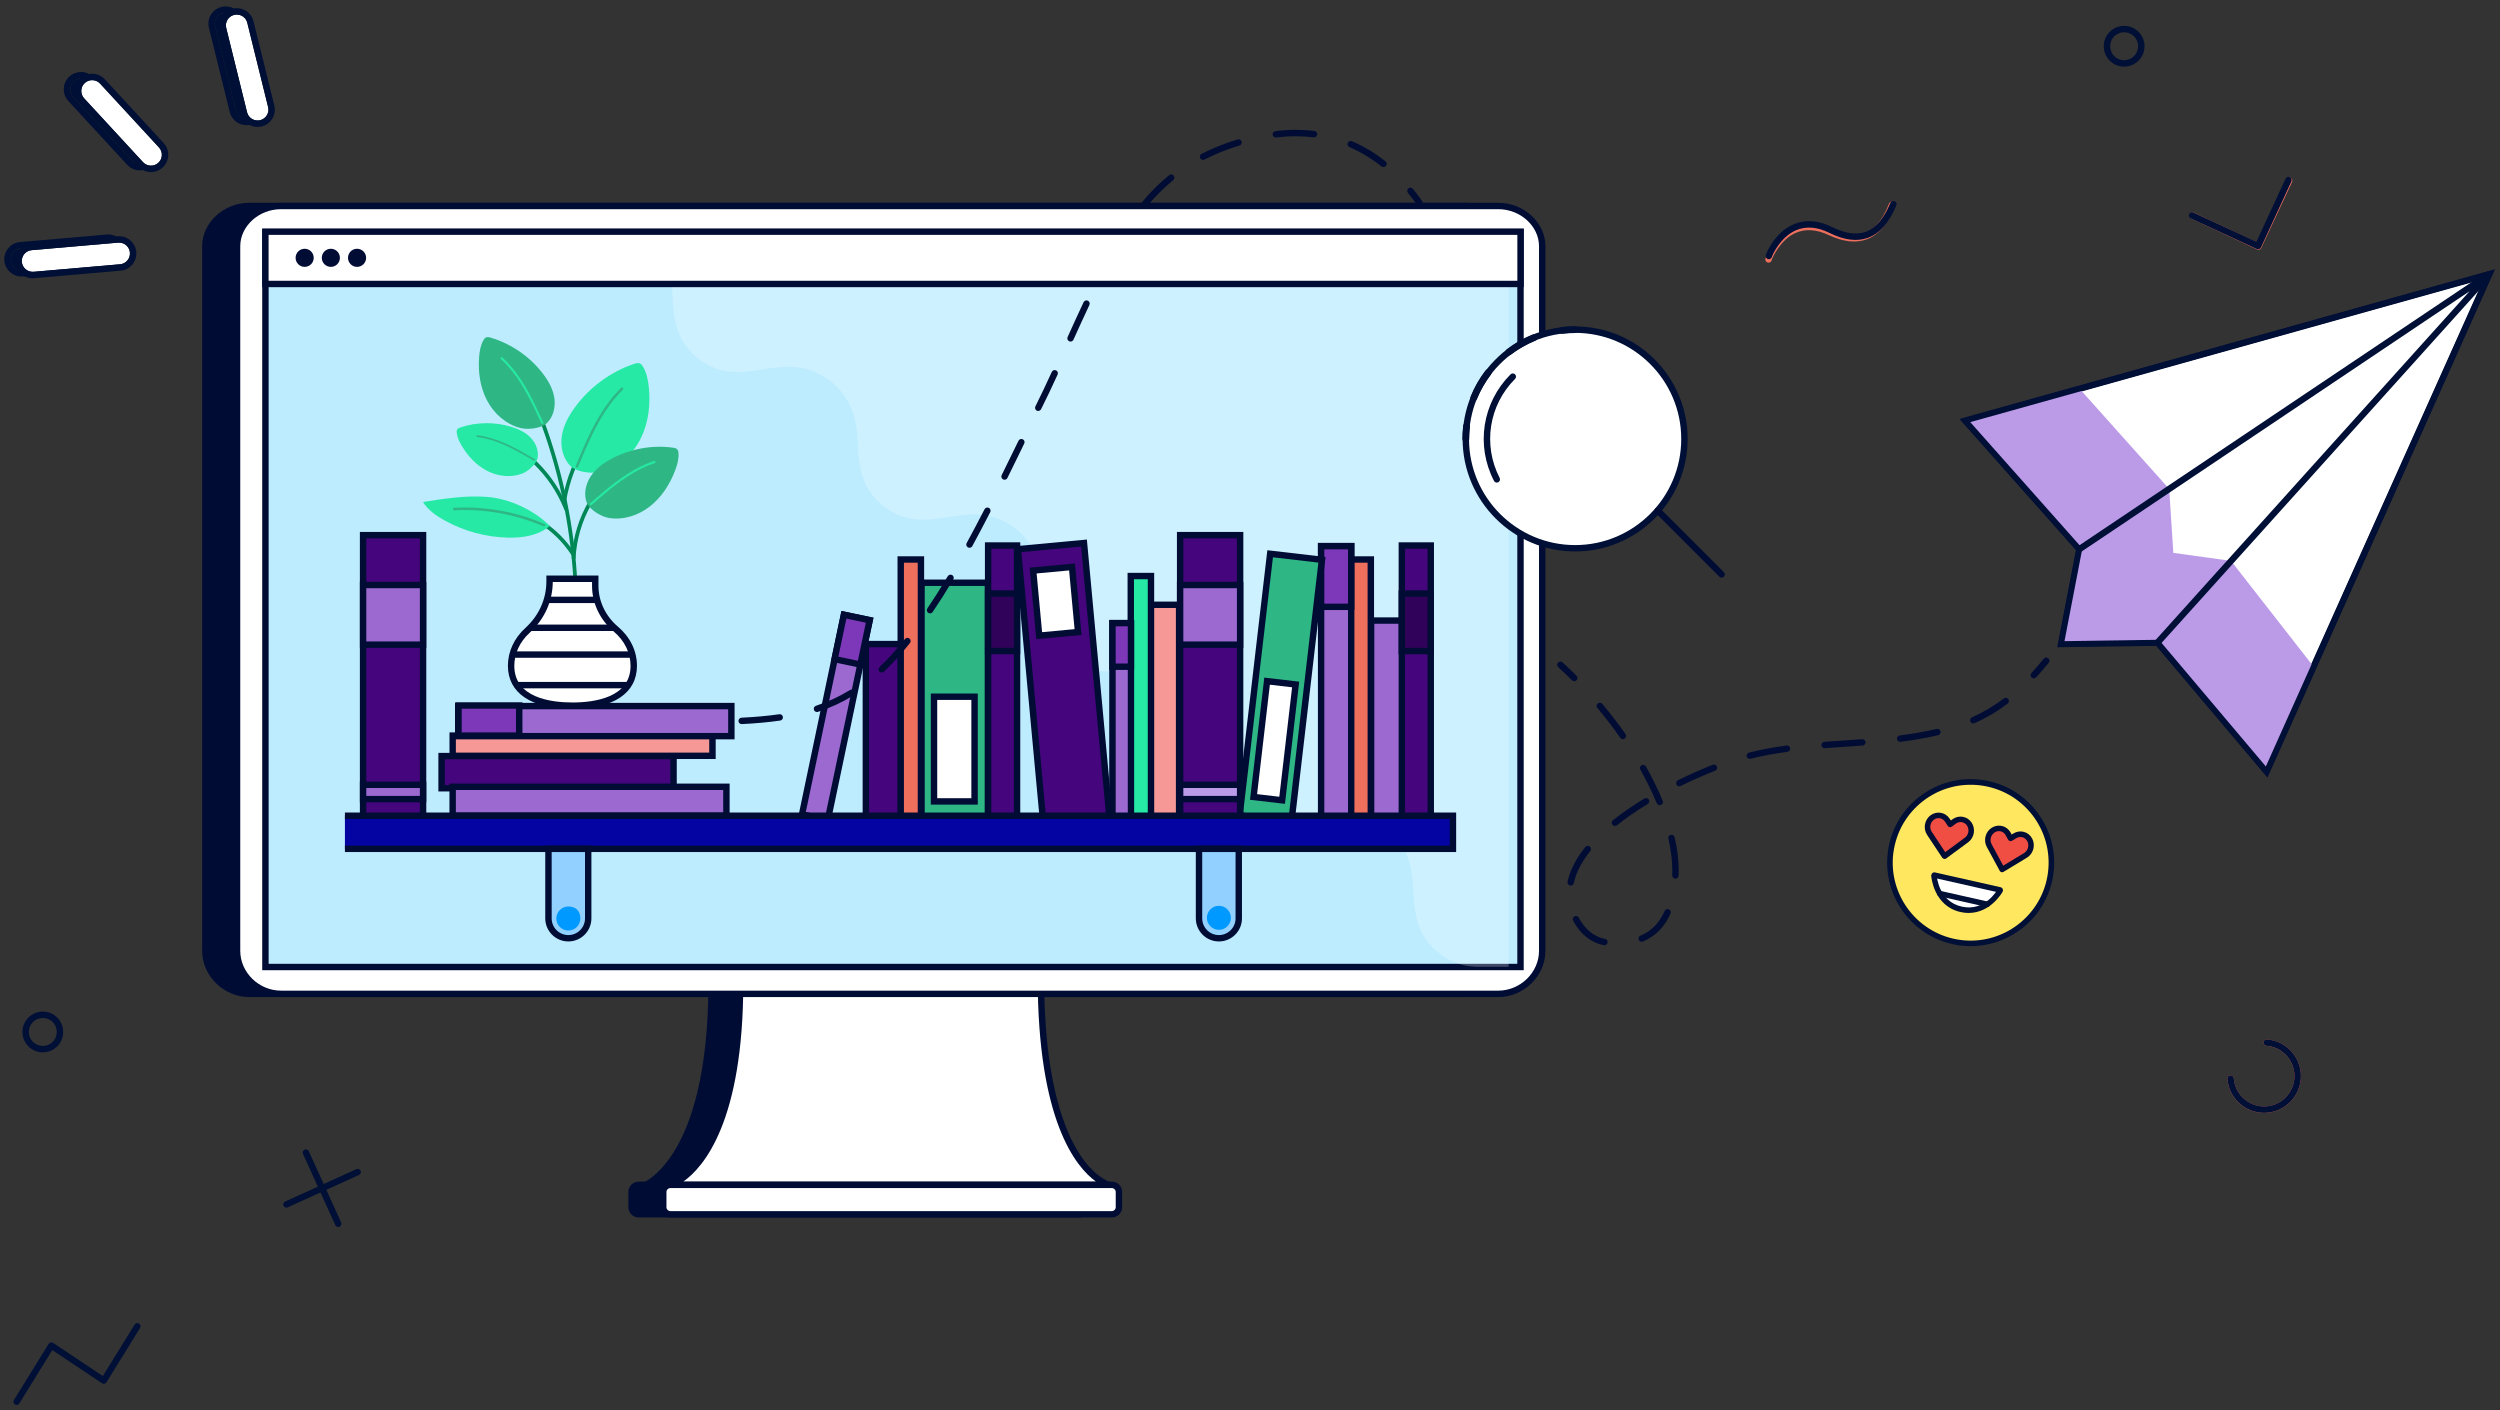 <?xml version="1.0" encoding="UTF-8"?>
<svg xmlns="http://www.w3.org/2000/svg" viewBox="0 0 585 330">
  <rect x="0" y="0" width="585" height="330" fill="#333333" stroke="none"/>
  <defs>
    <style>
      .cls-1 {
        fill: #92d0ff;
      }

      .cls-2 {
        fill: #f04e43;
      }

      .cls-3 {
        fill: #45057c;
      }

      .cls-4 {
        fill: #09f;
      }

      .cls-5 {
        fill: #0404a3;
      }

      .cls-6 {
        fill: #ef6f5d;
      }

      .cls-7 {
        opacity: .25;
      }

      .cls-7, .cls-8 {
        fill: #fff;
      }

      .cls-9 {
        fill: #bb9ae8;
      }

      .cls-10 {
        fill: #7c38b8;
      }

      .cls-11 {
        fill: #25e9a4;
      }

      .cls-12 {
        fill: #bdecff;
      }

      .cls-13 {
        fill: #000c34;
      }

      .cls-14 {
        fill: #310259;
      }

      .cls-15 {
        fill: #9c69d0;
      }

      .cls-16 {
        fill: #2eb785;
      }

      .cls-17 {
        fill: #000f35;
      }

      .cls-18 {
        fill: #008756;
      }

      .cls-19 {
        fill: #f69896;
      }

      .cls-20 {
        fill: #ffe760;
      }
    </style>
  </defs>
  <g id="Illustration">
    <g>
      <g>
        <g>
          <g>
            <path class="cls-13" d="M252.1,277.26h-102.69s16.36-4.42,16.36-47.28c0-14.08,70.39-17.56,70.39-1.21,0,44.51,15.94,48.48,15.94,48.48Z"/>
            <g>
              <rect class="cls-13" x="147.79" y="277.26" width="106.62" height="6.88" rx="1.66" ry="1.66"/>
              <path class="cls-13" d="M252.76,284.89h-103.31c-1.33,0-2.41-1.08-2.41-2.41v-3.57c0-1.33,1.08-2.41,2.41-2.41h103.31c1.33,0,2.41,1.08,2.41,2.41v3.57c0,1.33-1.08,2.41-2.41,2.41ZM149.45,278.01c-.5,0-.91.41-.91.91v3.57c0,.5.41.91.91.91h103.31c.5,0,.91-.41.91-.91v-3.57c0-.5-.41-.91-.91-.91h-103.31Z"/>
            </g>
          </g>
          <g>
            <path class="cls-13" d="M343.19,48.2H58.32c-5.49,0-10.27,4.21-10.27,9.41v164.89c0,5.49,4.78,10.06,10.27,10.06h284.87c5.49,0,10.27-4.58,10.27-10.06V57.61c0-5.2-4.78-9.41-10.27-9.41Z"/>
            <path class="cls-13" d="M343.19,233.31H58.32c-5.97,0-11.02-4.95-11.02-10.81V57.61c0-5.5,5.05-10.16,11.02-10.16h284.87c5.97,0,11.02,4.65,11.02,10.16v164.89c0,5.86-5.05,10.81-11.02,10.81ZM58.32,48.95c-5.16,0-9.52,3.96-9.52,8.66v164.89c0,5.05,4.36,9.31,9.52,9.31h284.87c5.16,0,9.52-4.27,9.52-9.31V57.61c0-4.69-4.36-8.66-9.52-8.66H58.32Z"/>
          </g>
          <rect id="SVGID" class="cls-13" x="65.25" y="64.71" width="273.08" height="150.64"/>
        </g>
        <g>
          <polygon class="cls-13" points="298.2 54.32 297.94 54.32 54.7 54.32 54.7 226.28 297.94 226.28 298.2 226.28 348.39 226.28 348.39 54.32 298.2 54.32"/>
          <path class="cls-13" d="M349.03,226.93H54.05V53.67h294.99v173.26ZM55.34,225.63h292.39V54.97H55.34v170.66Z"/>
        </g>
      </g>
      <g>
        <g>
          <g>
            <g>
              <path class="cls-8" d="M259.51,277.26h-102.69s16.36-4.42,16.36-47.28c0-14.08,70.39-17.56,70.39-1.21,0,44.51,15.94,48.48,15.94,48.48Z"/>
              <path class="cls-13" d="M259.51,278.01h-102.69c-.38,0-.69-.28-.74-.65-.05-.37.18-.72.55-.82.15-.04,15.8-4.94,15.8-46.55,0-3.9,4.53-7.22,13.09-9.6,7.37-2.05,17.16-3.23,26.87-3.23,15.44,0,31.93,3.05,31.93,11.63,0,22.63,4.21,34.43,7.74,40.35,3.78,6.33,7.6,7.4,7.63,7.41.36.1.6.45.55.82-.05.37-.36.65-.74.65ZM159.86,276.51h96.62c-4.73-3.4-13.66-14.25-13.66-47.73,0-3.96-4.89-6.29-9-7.55-5.4-1.66-13.01-2.57-21.43-2.57-18.57,0-38.46,4.55-38.46,11.33,0,32.41-9.24,43.14-14.07,46.53Z"/>
            </g>
            <g>
              <rect class="cls-8" x="155.21" y="277.26" width="106.62" height="6.88" rx="1.66" ry="1.66"/>
              <path class="cls-13" d="M260.17,284.89h-103.31c-1.33,0-2.41-1.08-2.41-2.41v-3.57c0-1.33,1.08-2.41,2.41-2.41h103.31c1.33,0,2.41,1.08,2.41,2.41v3.57c0,1.33-1.08,2.41-2.41,2.41ZM156.86,278.01c-.5,0-.91.41-.91.91v3.57c0,.5.41.91.91.91h103.31c.5,0,.91-.41.91-.91v-3.57c0-.5-.41-.91-.91-.91h-103.31Z"/>
            </g>
          </g>
          <g>
            <path class="cls-8" d="M350.61,48.2H65.74c-5.49,0-10.27,4.21-10.27,9.41v164.89c0,5.49,4.78,10.06,10.27,10.06h284.87c5.49,0,10.27-4.58,10.27-10.06V57.61c0-5.2-4.78-9.41-10.27-9.41Z"/>
            <path class="cls-13" d="M350.61,233.31H65.74c-5.97,0-11.02-4.95-11.02-10.81V57.61c0-5.5,5.05-10.16,11.02-10.16h284.87c5.97,0,11.02,4.65,11.02,10.16v164.89c0,5.86-5.05,10.81-11.02,10.81ZM65.74,48.95c-5.16,0-9.52,3.96-9.52,8.66v164.89c0,5.05,4.36,9.31,9.52,9.31h284.87c5.16,0,9.52-4.27,9.52-9.31V57.61c0-4.69-4.36-8.66-9.52-8.66H65.74Z"/>
          </g>
        </g>
        <g>
          <polygon class="cls-12" points="305.62 54.32 305.35 54.32 62.11 54.32 62.11 226.28 305.35 226.28 305.62 226.28 355.8 226.28 355.8 54.32 305.62 54.32"/>
          <path class="cls-13" d="M356.55,227.03H61.36V53.57h295.19v173.46ZM62.86,225.53h292.19V55.07H62.86v170.46Z"/>
        </g>
      </g>
      <path class="cls-7" d="M353.02,66.12v160.11s-6.57,0-6.57,0h0c-2.61.06-5.33-.43-7.9-1.94-2.74-1.62-4.98-4.05-6.17-6.77-2.16-4.99-1.16-9.9-2.34-14.86-1.18-5-5.23-9.74-10.68-11.49-5.31-1.7-10.09.04-14.92.42-2.51.2-5.2.07-7.84-1.11-2.8-1.25-5.41-3.51-6.91-6.11-2.81-4.85-1.98-9.95-2.76-14.79-.82-5.03-4.01-10.02-9.53-12.43-2.66-1.16-5.24-1.37-7.75-1.21h0l-2.32.23c-1.58.21-3.13.48-4.66.68-2.47.32-5.1.47-7.79-.31-2.93-.85-5.77-2.87-7.66-5.34-3.58-4.65-2.68-10.02-3.23-14.8,0-.08.01-.16,0-.24h0c-.11-1.19-.26-2.38-.54-3.57-1.18-5-5.23-9.74-10.68-11.49-5.31-1.7-10.09.04-14.92.42-2.51.2-5.2.07-7.84-1.11-2.8-1.25-5.41-3.51-6.91-6.11-2.81-4.85-1.98-9.95-2.76-14.79-.82-5.03-4.01-10.02-9.53-12.43-5.18-2.26-10.07-.9-14.72-.3-2.47.32-5.1.47-7.79-.31-2.93-.85-5.77-2.87-7.66-5.34-3.57-4.65-2.96-10.26-3.51-15.04,0-.08-.02.08-.03,0h195.93Z"/>
      <g>
        <path class="cls-13" d="M368.38,159.42c-.19,0-.38-.07-.53-.22-1.04-1.04-2.12-2.07-3.21-3.08-.31-.28-.33-.75-.05-1.06.28-.3.76-.33,1.06-.05,1.11,1.02,2.2,2.07,3.26,3.12.29.29.29.77,0,1.06-.15.15-.34.22-.53.22Z"/>
        <path class="cls-13" d="M375.44,221.18s-.09,0-.14-.01c-3.02-.57-5.57-2.61-7.19-5.74-.19-.37-.05-.82.32-1.01.37-.19.82-.04,1.01.32,1.4,2.71,3.58,4.48,6.14,4.96.41.08.67.47.6.88-.07.36-.38.61-.74.61ZM384.16,220.37c-.29,0-.57-.18-.69-.46-.16-.38.03-.82.41-.98,2.55-1.05,4.39-2.93,5.65-5.76.17-.38.61-.55.99-.38.38.17.55.61.38.99-1.4,3.15-3.57,5.35-6.45,6.53-.09.04-.19.06-.29.06ZM367.55,207.24c-.05,0-.11,0-.16-.02-.41-.09-.66-.49-.58-.89.58-2.68,1.97-5.41,4.15-8.12.26-.32.73-.37,1.05-.12.32.26.37.73.12,1.05-2.03,2.53-3.33,5.05-3.85,7.49-.08.35-.39.59-.73.59ZM392.05,205.61s-.02,0-.03,0c-.41-.02-.73-.37-.72-.78.02-.37.02-.74.02-1.12,0-2.3-.31-4.81-.92-7.46-.09-.4.16-.81.56-.9.4-.09.81.16.9.56.64,2.77.96,5.39.96,7.8,0,.4,0,.79-.03,1.18-.02.4-.35.72-.75.72ZM377.89,193.27c-.22,0-.44-.1-.59-.28-.26-.32-.2-.8.12-1.05,2.16-1.72,4.64-3.43,7.37-5.09.35-.21.82-.1,1.03.25.22.35.1.82-.25,1.03-2.68,1.63-5.1,3.3-7.21,4.98-.14.11-.3.16-.47.16ZM388.38,188.42c-.29,0-.57-.17-.69-.46-1.07-2.57-2.36-5.22-3.85-7.87-.2-.36-.08-.82.29-1.02.37-.2.82-.07,1.02.29,1.52,2.7,2.84,5.4,3.93,8.03.16.38-.02.82-.41.98-.09.04-.19.06-.29.06ZM392.96,183.99c-.28,0-.54-.15-.67-.42-.18-.37-.03-.82.34-1,2.67-1.31,5.42-2.53,8.16-3.62.38-.15.82.03.97.42.15.38-.04.82-.42.97-2.71,1.08-5.42,2.28-8.05,3.57-.11.05-.22.08-.33.08ZM409.46,177.58c-.33,0-.64-.23-.73-.56-.1-.4.14-.81.54-.91,2.67-.68,5.55-1.22,8.78-1.66.41-.06.79.23.84.64.05.41-.23.79-.64.84-3.18.42-6,.96-8.61,1.62-.06.02-.12.02-.19.02ZM426.97,175.07c-.39,0-.72-.3-.75-.69-.03-.41.28-.77.69-.8,1.5-.11,2.99-.21,4.49-.31,1.45-.1,2.9-.2,4.34-.3.42-.03.77.28.8.69.03.41-.28.77-.69.8-1.45.11-2.9.21-4.35.3-1.5.1-2.99.2-4.48.31-.02,0-.04,0-.06,0ZM444.63,173.59c-.37,0-.69-.27-.74-.65-.05-.41.24-.79.65-.84.51-.07,1.02-.14,1.52-.21,2.67-.39,5-.82,7.12-1.32.4-.09.81.15.9.56.09.4-.16.81-.56.9-2.16.51-4.53.95-7.25,1.35-.52.08-1.03.15-1.54.21-.03,0-.07,0-.1,0ZM379.77,172.97c-.24,0-.47-.11-.62-.32-1.66-2.37-3.46-4.71-5.36-6.97-.27-.32-.23-.79.09-1.06.32-.27.79-.23,1.06.09,1.93,2.29,3.75,4.67,5.44,7.07.24.34.16.81-.18,1.04-.13.09-.28.14-.43.14ZM461.75,169.29c-.29,0-.56-.17-.69-.45-.17-.38,0-.82.38-.99,2.66-1.18,5.1-2.62,7.45-4.41.33-.25.8-.19,1.05.14.25.33.19.8-.14,1.05-2.45,1.86-4.99,3.36-7.75,4.59-.1.04-.2.06-.3.06Z"/>
        <path class="cls-13" d="M475.9,158.75c-.18,0-.36-.07-.51-.2-.3-.28-.32-.76-.04-1.06.95-1.03,1.92-2.16,2.9-3.35.26-.32.74-.37,1.05-.11.32.26.37.73.11,1.06-1,1.22-1.99,2.37-2.96,3.42-.15.16-.35.24-.55.24Z"/>
      </g>
      <g>
        <g>
          <rect class="cls-15" x="320.83" y="145.21" width="7.53" height="46.5" transform="translate(649.2 336.93) rotate(180)"/>
          <path class="cls-13" d="M329.12,192.46h-9.04v-48h9.04v48ZM321.58,190.96h6.04v-45h-6.04v45Z"/>
        </g>
        <g>
          <rect class="cls-19" x="269.29" y="141.53" width="6.62" height="50.19" transform="translate(545.2 333.24) rotate(180)"/>
          <path class="cls-13" d="M276.66,192.46h-8.12v-51.69h8.12v51.69ZM270.04,190.96h5.12v-48.69h-5.12v48.69Z"/>
        </g>
        <g>
          <rect class="cls-3" x="202.61" y="150.71" width="8.2" height="41" transform="translate(413.42 342.42) rotate(180)"/>
          <path class="cls-13" d="M211.56,192.46h-9.7v-42.5h9.7v42.5ZM203.36,190.96h6.7v-39.5h-6.7v39.5Z"/>
        </g>
        <g>
          <rect class="cls-11" x="264.6" y="134.8" width="4.73" height="56.92" transform="translate(533.93 326.51) rotate(180)"/>
          <path class="cls-13" d="M270.08,192.46h-6.23v-58.42h6.23v58.42ZM265.35,190.96h3.23v-55.42h-3.23v55.42Z"/>
        </g>
        <g>
          <rect class="cls-6" x="210.77" y="130.92" width="4.73" height="60.79" transform="translate(426.27 322.64) rotate(180)"/>
          <path class="cls-13" d="M216.25,192.46h-6.23v-62.29h6.23v62.29ZM211.52,190.96h3.23v-59.29h-3.23v59.29Z"/>
        </g>
        <g>
          <rect class="cls-6" x="316.04" y="130.92" width="4.73" height="60.79" transform="translate(636.82 322.64) rotate(180)"/>
          <path class="cls-13" d="M321.53,192.46h-6.23v-62.29h6.23v62.29ZM316.79,190.96h3.23v-59.29h-3.23v59.29Z"/>
        </g>
        <g>
          <g>
            <rect class="cls-15" x="260.32" y="145.81" width="4.33" height="45.9" transform="translate(524.96 337.53) rotate(180)"/>
            <path class="cls-13" d="M265.39,192.46h-5.83v-47.4h5.83v47.4ZM261.07,190.96h2.83v-44.4h-2.83v44.4Z"/>
          </g>
          <g>
            <rect class="cls-10" x="260.32" y="145.81" width="4.33" height="10.2" transform="translate(524.96 301.83) rotate(180)"/>
            <path class="cls-13" d="M265.39,156.76h-5.83v-11.7h5.83v11.7ZM261.07,155.26h2.83v-8.7h-2.83v8.7Z"/>
          </g>
        </g>
        <g>
          <g>
            <rect class="cls-15" x="192.51" y="143.98" width="6.16" height="47.74" transform="translate(352.54 372.28) rotate(-168.15)"/>
            <path class="cls-13" d="M194.28,192.73l-7.5-1.57,10.11-48.19,7.5,1.57-10.11,48.19ZM188.56,189.99l4.56.96,9.5-45.25-4.56-.96-9.5,45.25Z"/>
          </g>
          <g>
            <rect class="cls-10" x="196.32" y="144.37" width="6.16" height="10.61" transform="translate(363.81 337.12) rotate(-168.15)"/>
            <path class="cls-13" d="M201.91,156.39l-7.5-1.57,2.49-11.85,7.5,1.57-2.49,11.85ZM196.18,153.66l4.56.96,1.87-8.91-4.56-.96-1.87,8.91Z"/>
          </g>
        </g>
        <g>
          <g>
            <rect class="cls-15" x="309.14" y="127.79" width="7.04" height="63.92" transform="translate(625.32 319.51) rotate(180)"/>
            <path class="cls-13" d="M316.93,192.46h-8.54v-65.42h8.54v65.42ZM309.89,190.96h5.54v-62.42h-5.54v62.42Z"/>
          </g>
          <g>
            <rect class="cls-10" x="309.14" y="127.79" width="7.04" height="14.2" transform="translate(625.32 269.79) rotate(180)"/>
            <path class="cls-13" d="M316.93,142.75h-8.54v-15.7h8.54v15.7ZM309.89,141.25h5.54v-12.7h-5.54v12.7Z"/>
          </g>
        </g>
        <g>
          <g>
            <rect class="cls-3" x="241.11" y="127.66" width="15.54" height="64.06" transform="translate(511.46 295.67) rotate(174.69)"/>
            <path class="cls-13" d="M243.42,193.11l-6.06-65.28,16.97-1.58,6.06,65.28-16.97,1.58ZM239,129.19l5.79,62.29,13.98-1.3-5.79-62.29-13.98,1.3Z"/>
          </g>
          <g>
            <rect class="cls-8" x="242.44" y="133.05" width="9.14" height="15.3" transform="translate(505.98 257.96) rotate(174.69)"/>
            <path class="cls-13" d="M242.49,149.56l-1.55-16.73,10.59-.98,1.55,16.73-10.59.98ZM242.57,134.19l1.28,13.74,7.6-.71-1.28-13.74-7.6.71Z"/>
          </g>
        </g>
        <g>
          <g>
            <rect class="cls-16" x="215.64" y="136.37" width="15.54" height="55.35" transform="translate(446.83 328.08) rotate(180)"/>
            <path class="cls-13" d="M231.94,192.46h-17.04v-56.85h17.04v56.85ZM216.39,190.96h14.04v-53.85h-14.04v53.85Z"/>
          </g>
          <g>
            <rect class="cls-8" x="218.56" y="163.03" width="9.49" height="24.5" transform="translate(446.61 350.56) rotate(180)"/>
            <path class="cls-13" d="M228.8,188.28h-10.99v-26h10.99v26ZM219.31,186.78h7.99v-23h-7.99v23Z"/>
          </g>
        </g>
        <g>
          <g>
            <rect class="cls-16" x="293.6" y="130.08" width="12.21" height="61.64" transform="translate(578.74 355.45) rotate(-173.34)"/>
            <path class="cls-13" d="M302.85,193.05l-13.61-1.59,7.32-62.71,13.62,1.59-7.32,62.71ZM290.9,190.14l10.63,1.24,6.97-59.73-10.63-1.24-6.97,59.73Z"/>
          </g>
          <g>
            <rect class="cls-8" x="294.89" y="159.69" width="6.73" height="27.28" transform="translate(574.41 380.06) rotate(-173.34)"/>
            <path class="cls-13" d="M300.68,188.1l-8.18-.95,3.34-28.59,8.18.95-3.34,28.59ZM294.16,185.83l5.2.61,2.99-25.61-5.2-.61-2.99,25.61Z"/>
          </g>
        </g>
        <g>
          <g>
            <rect class="cls-3" x="231.22" y="127.66" width="6.77" height="64.06" transform="translate(469.21 319.37) rotate(180)"/>
            <path class="cls-13" d="M238.74,192.46h-8.27v-65.56h8.27v65.56ZM231.97,190.96h5.27v-62.56h-5.27v62.56Z"/>
          </g>
          <g>
            <rect class="cls-14" x="231.22" y="138.89" width="6.77" height="13.45" transform="translate(469.21 291.23) rotate(180)"/>
            <path class="cls-13" d="M238.74,153.09h-8.27v-14.95h8.27v14.95ZM231.97,151.59h5.27v-11.95h-5.27v11.95Z"/>
          </g>
        </g>
        <g>
          <g>
            <rect class="cls-3" x="328.03" y="127.66" width="6.77" height="64.06" transform="translate(662.83 319.37) rotate(180)"/>
            <path class="cls-13" d="M335.55,192.46h-8.27v-65.56h8.27v65.56ZM328.78,190.96h5.27v-62.56h-5.27v62.56Z"/>
          </g>
          <g>
            <rect class="cls-14" x="328.03" y="138.89" width="6.77" height="13.45" transform="translate(662.83 291.23) rotate(180)"/>
            <path class="cls-13" d="M335.55,153.09h-8.27v-14.95h8.27v14.95ZM328.78,151.59h5.27v-11.95h-5.27v11.95Z"/>
          </g>
        </g>
        <g>
          <g>
            <rect class="cls-3" x="276.15" y="125.22" width="14.04" height="66.49" transform="translate(566.34 316.94) rotate(180)"/>
            <path class="cls-13" d="M290.94,192.46h-15.54v-67.99h15.54v67.99ZM276.9,190.96h12.54v-64.99h-12.54v64.99Z"/>
          </g>
          <g>
            <rect class="cls-15" x="276.15" y="136.88" width="14.04" height="13.96" transform="translate(566.34 287.73) rotate(180)"/>
            <path class="cls-13" d="M290.94,151.6h-15.54v-15.46h15.54v15.46ZM276.9,150.1h12.54v-12.46h-12.54v12.46Z"/>
          </g>
          <g>
            <rect class="cls-9" x="276.15" y="183.64" width="14.04" height="3.35" transform="translate(566.34 370.63) rotate(180)"/>
            <path class="cls-13" d="M290.94,187.74h-15.54v-4.85h15.54v4.85ZM276.9,186.24h12.54v-1.85h-12.54v1.85Z"/>
          </g>
        </g>
        <g>
          <rect class="cls-3" x="126.7" y="153.55" width="7.53" height="54.28" transform="translate(-50.22 311.16) rotate(-90)"/>
          <path class="cls-13" d="M158.36,185.2h-55.78v-9.03h55.78v9.03ZM104.08,183.7h52.78v-6.03h-52.78v6.03Z"/>
        </g>
        <g>
          <rect class="cls-19" x="133.95" y="144.1" width="4.73" height="60.79" transform="translate(-38.17 310.81) rotate(-90)"/>
          <path class="cls-13" d="M167.47,177.61h-62.29v-6.23h62.29v6.23ZM106.67,176.11h59.29v-3.23h-59.29v3.23Z"/>
        </g>
        <g>
          <g>
            <rect class="cls-15" x="135.66" y="136.78" width="7.04" height="63.92" transform="translate(-29.56 307.92) rotate(-90)"/>
            <path class="cls-13" d="M171.89,173.01h-65.42v-8.54h65.42v8.54ZM107.97,171.51h62.42v-5.54h-62.42v5.54Z"/>
          </g>
          <g>
            <rect class="cls-10" x="110.88" y="161.5" width="7.04" height="14.2" transform="translate(-54.21 283) rotate(-90)"/>
            <path class="cls-13" d="M122.25,172.88h-15.7v-8.54h15.7v8.54ZM108.04,171.38h12.7v-5.54h-12.7v5.54Z"/>
          </g>
        </g>
        <g>
          <rect class="cls-15" x="134.57" y="155.47" width="6.77" height="64.06" transform="translate(-49.54 325.45) rotate(-90)"/>
          <path class="cls-13" d="M170.73,191.63h-65.56v-8.27h65.56v8.27ZM106.67,190.13h62.56v-5.27h-62.56v5.27Z"/>
        </g>
        <g>
          <g>
            <rect class="cls-3" x="84.96" y="125.22" width="14.04" height="66.49" transform="translate(183.96 316.94) rotate(180)"/>
            <path class="cls-13" d="M99.75,192.46h-15.54v-67.99h15.54v67.99ZM85.71,190.96h12.54v-64.99h-12.54v64.99Z"/>
          </g>
          <g>
            <rect class="cls-15" x="84.96" y="136.88" width="14.04" height="13.96" transform="translate(183.96 287.73) rotate(180)"/>
            <path class="cls-13" d="M99.75,151.6h-15.54v-15.46h15.54v15.46ZM85.71,150.1h12.54v-12.46h-12.54v12.46Z"/>
          </g>
          <g>
            <rect class="cls-15" x="84.96" y="183.64" width="14.04" height="3.35" transform="translate(183.96 370.63) rotate(180)"/>
            <path class="cls-13" d="M99.75,187.74h-15.54v-4.85h15.54v4.85ZM85.71,186.24h12.54v-1.85h-12.54v1.85Z"/>
          </g>
        </g>
        <g>
          <polyline class="cls-5" points="80.71 190.88 339.99 190.88 339.99 198.63 80.71 198.63"/>
          <polygon class="cls-13" points="340.74 199.38 80.71 199.38 80.71 197.88 339.24 197.88 339.24 191.63 80.71 191.63 80.71 190.13 340.74 190.13 340.74 199.38"/>
        </g>
        <g>
          <path class="cls-1" d="M280.57,198.63h9.3v16.28c0,2.57-2.08,4.65-4.65,4.65h0c-2.57,0-4.65-2.08-4.65-4.65v-16.28h0Z"/>
          <path class="cls-13" d="M285.22,220.3c-2.98,0-5.4-2.42-5.4-5.4v-17.03h10.8v17.03c0,2.98-2.42,5.4-5.4,5.4ZM281.32,199.38v15.53c0,2.15,1.75,3.9,3.9,3.9s3.9-1.75,3.9-3.9v-15.53h-7.8Z"/>
        </g>
        <circle class="cls-4" cx="285.22" cy="214.77" r="2.81"/>
        <g>
          <path class="cls-1" d="M128.34,198.63h9.3v16.28c0,2.57-2.08,4.65-4.65,4.65h0c-2.57,0-4.65-2.08-4.65-4.65v-16.28h0Z"/>
          <path class="cls-13" d="M132.99,220.3c-2.98,0-5.4-2.42-5.4-5.4v-17.03h10.8v17.03c0,2.98-2.42,5.4-5.4,5.4ZM129.09,199.38v15.53c0,2.15,1.75,3.9,3.9,3.9s3.9-1.75,3.9-3.9v-15.53h-7.8Z"/>
        </g>
        <path class="cls-4" d="M135.8,214.93c0,1.55-1.26,2.81-2.81,2.81s-2.81-1.26-2.81-2.81,1.26-2.81,2.81-2.81,2.81.85,2.81,2.81Z"/>
      </g>
      <path class="cls-13" d="M173.55,169.44c-.4,0-.73-.31-.75-.71-.02-.41.3-.77.71-.79,3.34-.16,6.23-.43,8.84-.81.42-.06.79.22.85.63.06.41-.22.79-.63.85-2.66.39-5.6.66-8.98.83-.01,0-.02,0-.04,0ZM191.17,166.61c-.31,0-.61-.2-.71-.51-.13-.39.08-.82.48-.95,2.86-.95,5.46-2.15,7.95-3.68.35-.22.82-.11,1.03.25.22.35.11.81-.25,1.03-2.59,1.59-5.29,2.84-8.26,3.83-.08.03-.16.04-.24.04ZM206.33,157.38c-.2,0-.4-.08-.54-.23-.29-.3-.27-.77.03-1.06.5-.48,1.01-.98,1.51-1.5,1.46-1.51,2.95-3.22,4.43-5.06.26-.32.73-.37,1.05-.11.32.26.37.73.12,1.05-1.51,1.88-3.03,3.61-4.52,5.16-.52.53-1.03,1.05-1.55,1.54-.15.14-.33.21-.52.21ZM217.63,143.53c-.14,0-.29-.04-.42-.13-.34-.23-.43-.7-.2-1.04,1.55-2.29,3.16-4.83,4.77-7.53.21-.35.67-.47,1.03-.26.36.21.47.67.26,1.03-1.63,2.73-3.25,5.28-4.82,7.6-.14.21-.38.33-.62.33ZM226.86,128.18c-.12,0-.24-.03-.36-.09-.36-.2-.5-.65-.3-1.02,1.34-2.45,2.7-5.03,4.18-7.9.19-.37.64-.51,1.01-.33.37.19.51.64.32,1.01-1.48,2.88-2.85,5.48-4.19,7.94-.14.25-.39.39-.66.39ZM235.06,112.26c-.11,0-.22-.02-.33-.08-.37-.18-.52-.63-.34-1,1.14-2.3,2.24-4.57,3.32-6.78l.62-1.26c.18-.37.63-.53,1-.35.37.18.53.63.34,1l-.61,1.26c-1.08,2.21-2.19,4.48-3.32,6.79-.13.26-.4.42-.67.42ZM242.95,96.18c-.11,0-.23-.03-.33-.08-.37-.19-.52-.64-.34-1.01l.14-.28c1.08-2.16,2.26-4.64,3.7-7.78.17-.38.62-.54.99-.37.38.17.54.62.37.99-1.45,3.16-2.63,5.65-3.73,7.83l-.14.27c-.13.26-.4.41-.67.41ZM250.51,79.93c-.1,0-.21-.02-.31-.07-.38-.17-.55-.61-.38-.99,1.17-2.59,2.43-5.38,3.74-8.15.18-.37.62-.54,1-.36.38.18.54.62.36,1-1.3,2.77-2.56,5.54-3.73,8.13-.12.28-.4.44-.68.44ZM258.19,63.75c-.12,0-.23-.03-.34-.08-.37-.19-.51-.64-.32-1.01,1.54-2.98,2.99-5.55,4.41-7.86.22-.35.68-.46,1.03-.25.35.22.46.68.25,1.03-1.4,2.28-2.83,4.82-4.35,7.76-.13.26-.4.4-.67.4ZM267.73,48.64c-.17,0-.34-.06-.48-.17-.32-.26-.36-.74-.1-1.06,1.99-2.41,4.15-4.57,6.42-6.42.32-.26.79-.22,1.06.1.26.32.22.79-.1,1.06-2.19,1.79-4.28,3.89-6.21,6.22-.15.18-.36.27-.58.27ZM332.2,48.27c-.24,0-.47-.11-.62-.32-.68-.98-1.39-1.93-2.12-2.82-.26-.32-.21-.79.11-1.05.32-.26.79-.21,1.06.11.75.93,1.48,1.91,2.18,2.91.24.34.15.81-.19,1.04-.13.09-.28.13-.43.13ZM323.72,39.09c-.16,0-.33-.05-.46-.16-2.34-1.86-4.86-3.37-7.48-4.5-.38-.16-.56-.6-.39-.99.16-.38.61-.56.99-.39,2.74,1.18,5.37,2.76,7.82,4.7.33.26.38.73.12,1.05-.15.19-.37.28-.59.28ZM281.52,37.42c-.27,0-.53-.15-.67-.41-.19-.37-.04-.82.32-1.01,2.58-1.33,5.42-2.46,8.43-3.37.39-.12.81.11.93.5.12.4-.1.81-.5.93-2.96.89-5.64,1.96-8.17,3.27-.11.06-.23.08-.34.08ZM298.54,32.18c-.37,0-.69-.28-.74-.65-.05-.41.24-.79.65-.84,1.59-.2,3.18-.31,4.74-.31h.01c1.47,0,2.94.09,4.37.27.41.05.7.43.65.84-.05.41-.43.7-.84.65-1.37-.17-2.77-.26-4.18-.26h-.01c-1.49,0-3.02.1-4.55.29-.03,0-.06,0-.1,0Z"/>
      <g>
        <g>
          <path class="cls-18" d="M124.17,93c1.27,2.99,2.43,6.03,3.47,9.1,1.04,3.06,1.96,6.17,2.76,9.3.8,3.13,1.49,6.3,2.05,9.48.56,3.19,1,6.4,1.32,9.63.32,3.22.51,6.45.58,9.68,0,.41.02.82.02,1.23,0,.58.9.56.89-.02-.04-3.25-.21-6.5-.49-9.73-.29-3.26-.71-6.51-1.25-9.74-.53-3.21-1.19-6.39-1.96-9.55-.77-3.16-1.67-6.28-2.68-9.37-1.01-3.09-2.14-6.14-3.39-9.14-.16-.38-.32-.76-.48-1.13-.09-.22-.3-.38-.56-.3-.21.06-.4.33-.3.56h0Z"/>
          <path class="cls-18" d="M134.69,130.57c.11-2.17.48-4.33,1.09-6.42.61-2.09,1.46-4.11,2.53-6.01.6-1.07,1.27-2.1,2.01-3.08.15-.19.18-.45-.01-.63-.16-.15-.49-.18-.63.01-1.37,1.81-2.53,3.76-3.44,5.84-.91,2.08-1.59,4.25-2,6.48-.23,1.26-.38,2.54-.45,3.83-.01.24.23.44.45.44.26,0,.43-.21.44-.45h0Z"/>
          <path class="cls-18" d="M132.48,117.14c.41-2.27,1.02-4.5,1.84-6.66.81-2.14,1.82-4.2,3.01-6.16.67-1.1,1.39-2.16,2.17-3.19.15-.19.18-.45-.01-.63-.16-.15-.49-.18-.63.01-1.43,1.87-2.69,3.87-3.75,5.98-1.06,2.1-1.93,4.3-2.59,6.57-.37,1.27-.67,2.56-.91,3.86-.04.24.08.48.32.54.22.06.5-.08.54-.32h0Z"/>
          <path class="cls-18" d="M122.58,106.55c1.65,1.3,3.16,2.77,4.51,4.38,1.34,1.59,2.51,3.33,3.49,5.16.55,1.03,1.04,2.08,1.47,3.16.09.22.31.38.56.3.22-.06.39-.33.3-.56-.79-2-1.78-3.92-2.96-5.71-1.18-1.79-2.54-3.47-4.06-4.99-.85-.85-1.75-1.65-2.69-2.4-.19-.15-.45-.18-.63.01-.16.16-.18.48.01.63h0Z"/>
          <path class="cls-18" d="M124.39,121.42c2.93,1.52,5.55,3.64,7.66,6.19.6.73,1.16,1.49,1.68,2.28.13.2.45.21.63.07.2-.16.21-.43.07-.63-1.88-2.87-4.35-5.35-7.2-7.26-.81-.54-1.65-1.03-2.51-1.48-.21-.11-.5.04-.58.24-.1.24.03.47.24.58h0Z"/>
          <g>
            <path class="cls-11" d="M134.01,109.5c-2.04-1.62-2.88-4.43-2.6-7.03.28-2.59,1.54-4.98,3.07-7.09,3.43-4.73,8.35-8.35,13.88-10.23.45-.15.95-.29,1.38-.1.31.14.52.43.7.72.85,1.39,1.18,3.03,1.36,4.64.45,4.07,0,8.3-1.77,11.99-1.78,3.69-4.98,6.77-8.91,7.91-2.06.6-5.3.32-7.11-.82"/>
            <path class="cls-16" d="M135.25,109.28c1.06-2.55,2.13-5.11,3.34-7.59,1.21-2.46,2.56-4.86,4.19-7.07.91-1.23,1.91-2.39,3-3.46.27-.27-.16-.68-.43-.41-1.97,1.94-3.63,4.17-5.05,6.53-1.43,2.36-2.63,4.85-3.74,7.38-.63,1.44-1.24,2.89-1.84,4.34-.06.15-.04.32.11.41.13.07.34.04.41-.11h0Z"/>
          </g>
          <g>
            <path class="cls-11" d="M125.73,107.43c.45-1.74-.26-3.63-1.48-4.94-1.23-1.31-2.91-2.1-4.63-2.62-3.84-1.18-8.05-1.13-11.86.14-.31.1-.64.23-.8.52-.11.21-.11.45-.09.69.11,1.11.61,2.15,1.18,3.11,1.44,2.42,3.44,4.56,5.94,5.85,2.5,1.29,5.54,1.65,8.18.65,1.38-.52,3.04-2.02,3.56-3.4"/>
            <path class="cls-16" d="M124.95,107.82c-1.64-.96-3.29-1.92-4.98-2.78-1.68-.85-3.42-1.61-5.24-2.14-1.01-.3-2.04-.52-3.08-.66-.26-.03-.2-.44.06-.41,1.88.25,3.72.79,5.48,1.49,1.76.71,3.46,1.58,5.11,2.5.94.53,1.88,1.07,2.81,1.62.1.06.15.16.11.27-.04.09-.17.16-.27.11h0Z"/>
          </g>
          <g>
            <path class="cls-16" d="M127.73,99.23c1.68-1.43,2.31-3.84,2-6.03-.31-2.19-1.45-4.18-2.81-5.92-3.04-3.91-7.32-6.84-12.06-8.26-.38-.12-.81-.22-1.17-.04-.26.13-.43.38-.57.63-.68,1.2-.91,2.6-1.01,3.98-.26,3.46.23,7.04,1.85,10.11,1.61,3.07,4.42,5.59,7.79,6.45,1.76.45,4.5.12,6-.91"/>
            <path class="cls-11" d="M126.68,99.07c-.97-2.13-1.95-4.27-3.06-6.33-1.09-2.05-2.31-4.05-3.76-5.87-.81-1.01-1.69-1.97-2.64-2.85-.24-.22.11-.58.35-.36,1.72,1.58,3.19,3.43,4.47,5.39,1.28,1.96,2.37,4.04,3.38,6.15.58,1.2,1.13,2.41,1.69,3.62.06.12.04.27-.08.35-.11.06-.29.04-.35-.08h0Z"/>
          </g>
          <g>
            <path class="cls-16" d="M137.4,117.87c-.89-2-.43-4.46.77-6.33,1.21-1.87,3.07-3.21,5.02-4.24,4.37-2.3,9.43-3.21,14.27-2.55.39.05.82.14,1.06.45.18.22.22.53.25.81.1,1.38-.29,2.75-.78,4.05-1.23,3.27-3.19,6.32-5.94,8.46-2.74,2.14-6.32,3.27-9.68,2.66-1.76-.32-4.07-1.75-4.97-3.31"/>
            <path class="cls-11" d="M138.4,118.17c1.77-1.54,3.55-3.08,5.41-4.52,1.85-1.42,3.78-2.74,5.85-3.8,1.15-.59,2.34-1.1,3.56-1.5.31-.1.15-.58-.16-.48-2.21.73-4.3,1.81-6.27,3.06-1.97,1.26-3.83,2.71-5.63,4.21-1.02.86-2.03,1.73-3.04,2.61-.1.09-.15.23-.07.35.07.1.24.16.35.07h0Z"/>
          </g>
          <g>
            <path class="cls-11" d="M128.62,123.06c-3.55-3.65-9.39-6.35-14.46-6.77-5.07-.42-10.15.38-15.18,1.18,1.16,1.85,3.01,3.17,4.92,4.24,4.6,2.58,9.85,4,15.13,4.1,3.4.06,7.02-.52,9.6-2.74"/>
            <path class="cls-16" d="M127.38,122.6c-2.58-1.12-5.25-2-7.98-2.63-2.74-.63-5.53-1.03-8.34-1.17-1.59-.08-3.17-.07-4.76.01-.16,0-.3.11-.31.29,0,.15.12.32.29.31,2.79-.15,5.59-.05,8.37.31,2.76.35,5.48.95,8.13,1.79,1.5.48,2.98,1.03,4.43,1.66.15.06.33-.05.38-.19.05-.17-.04-.31-.19-.38h0Z"/>
          </g>
        </g>
        <g>
          <path class="cls-8" d="M139.29,137.09v-1.67h-10.69v.63c0,4.23-1.77,8.36-5.17,11.46-2.38,2.17-3.84,5.08-3.84,8.28,0,6.72,6.43,9.33,14.35,9.33s14.35-2.6,14.35-9.33c0-3.36-1.61-6.4-4.2-8.6-3.14-2.66-4.81-6.33-4.81-10.1Z"/>
          <path class="cls-13" d="M133.95,165.87c-9.6,0-15.1-3.67-15.1-10.08,0-3.3,1.45-6.44,4.08-8.84,3.18-2.9,4.92-6.77,4.92-10.9v-1.38h12.19v2.42c0,3.61,1.66,7.08,4.54,9.53,2.88,2.44,4.47,5.7,4.47,9.17,0,6.4-5.5,10.08-15.1,10.08ZM129.35,136.17c-.03,4.52-1.95,8.74-5.41,11.9-2.32,2.11-3.59,4.86-3.59,7.73,0,7.46,8.52,8.58,13.6,8.58s13.6-1.11,13.6-8.58c0-3.03-1.4-5.88-3.94-8.03-3.22-2.73-5.07-6.62-5.07-10.67v-.92h-9.19Z"/>
        </g>
      </g>
      <g>
        <rect class="cls-8" x="62.1" y="54.2" width="293.71" height="12.24"/>
        <path class="cls-13" d="M356.57,67.2H61.35v-13.74h295.21v13.74ZM62.85,65.7h292.21v-10.74H62.85v10.74Z"/>
      </g>
      <circle class="cls-13" cx="71.29" cy="60.33" r="2.12"/>
      <circle class="cls-13" cx="77.42" cy="60.33" r="2.12"/>
      <circle class="cls-13" cx="83.55" cy="60.33" r="2.12"/>
      <g>
        <g>
          <g>
            <path class="cls-17" d="M55.27,4.93l4.87,19.71c.34,1.36-.49,2.74-1.86,3.07-1.36.34-2.74-.49-3.07-1.86l-4.87-19.71c-.34-1.36.49-2.74,1.86-3.07s2.74.49,3.07,1.86Z"/>
            <path class="cls-17" d="M52.81,3c1.14,0,2.18.77,2.46,1.93l4.87,19.71c.34,1.36-.49,2.74-1.85,3.07-.2.05-.41.07-.61.07-1.14,0-2.18-.77-2.46-1.93l-4.87-19.71c-.34-1.36.49-2.74,1.85-3.07.2-.05.41-.07.61-.07M52.81,1.5c-.33,0-.65.04-.97.12-1.05.26-1.93.91-2.49,1.83-.56.92-.72,2.01-.46,3.06l4.87,19.71c.45,1.81,2.06,3.07,3.92,3.07.33,0,.65-.04.97-.12,2.16-.53,3.49-2.73,2.95-4.89l-4.87-19.71c-.45-1.81-2.06-3.07-3.92-3.07h0Z"/>
          </g>
          <g>
            <path class="cls-17" d="M4.82,58.14l20.23-1.76c1.4-.12,2.63.91,2.75,2.31.12,1.4-.91,2.63-2.31,2.75l-20.23,1.76c-1.4.12-2.63-.91-2.75-2.31-.12-1.4.91-2.63,2.31-2.75Z"/>
            <path class="cls-17" d="M25.27,56.36c1.3,0,2.41,1,2.53,2.32.12,1.4-.91,2.63-2.31,2.75l-20.23,1.76c-.08,0-.15,0-.22,0-1.3,0-2.41-1-2.53-2.32-.12-1.4.91-2.63,2.31-2.75l20.23-1.76c.08,0,.15,0,.22,0M25.27,54.86c-.12,0-.24,0-.35.02l-20.23,1.76c-2.22.19-3.87,2.16-3.67,4.37.18,2.1,1.91,3.69,4.02,3.69.12,0,.23,0,.35-.02l20.23-1.76c1.07-.09,2.05-.6,2.74-1.43s1.02-1.87.93-2.95c-.18-2.1-1.91-3.69-4.02-3.69h0Z"/>
          </g>
          <g>
            <path class="cls-17" d="M20.83,19.16l13.77,14.93c.95,1.03.89,2.64-.14,3.59-1.03.95-2.64.89-3.59-.14l-13.77-14.93c-.95-1.03-.89-2.64.14-3.59,1.03-.95,2.64-.89,3.59.14Z"/>
            <path class="cls-17" d="M18.96,18.35c.68,0,1.37.27,1.87.82l13.77,14.93c.95,1.03.89,2.64-.14,3.59-.49.45-1.11.67-1.72.67-.68,0-1.37-.27-1.87-.82l-13.77-14.93c-.95-1.03-.89-2.64.14-3.59.49-.45,1.11-.67,1.72-.67M18.96,16.85h0c-1.02,0-1.99.38-2.74,1.07-1.64,1.51-1.74,4.07-.23,5.71l13.77,14.93c.76.83,1.84,1.3,2.97,1.3,1.02,0,1.99-.38,2.74-1.07,1.64-1.51,1.74-4.07.23-5.71l-13.77-14.93c-.76-.83-1.84-1.3-2.97-1.3h0Z"/>
          </g>
        </g>
        <g>
          <g>
            <path class="cls-8" d="M57.87,5.34l4.87,19.71c.34,1.36-.49,2.74-1.86,3.07-1.36.34-2.74-.49-3.07-1.86l-4.87-19.71c-.34-1.36.49-2.74,1.86-3.07s2.74.49,3.07,1.86Z"/>
            <path class="cls-17" d="M55.4,3.41c1.14,0,2.18.77,2.46,1.93l4.87,19.71c.34,1.36-.49,2.74-1.86,3.07-.2.05-.41.07-.61.07-1.14,0-2.18-.77-2.46-1.93l-4.87-19.71c-.34-1.36.49-2.74,1.86-3.07.2-.05.41-.07.61-.07M55.4,1.91h0c-.33,0-.65.04-.97.12-2.16.53-3.49,2.73-2.95,4.89l4.87,19.71c.45,1.81,2.06,3.07,3.92,3.07.33,0,.65-.04.97-.12,2.16-.53,3.49-2.73,2.95-4.89l-4.87-19.71c-.45-1.81-2.06-3.07-3.92-3.07h0Z"/>
          </g>
          <g>
            <path class="cls-8" d="M7.41,58.54l20.23-1.76c1.4-.12,2.63.91,2.75,2.31.12,1.4-.91,2.63-2.31,2.75l-20.23,1.76c-1.4.12-2.63-.91-2.75-2.31-.12-1.4.91-2.63,2.31-2.75Z"/>
            <path class="cls-17" d="M27.87,56.77c1.3,0,2.41,1,2.53,2.32.12,1.4-.91,2.63-2.31,2.75l-20.23,1.76c-.08,0-.15,0-.22,0-1.3,0-2.41-1-2.53-2.32-.12-1.4.91-2.63,2.31-2.75l20.23-1.76c.08,0,.15,0,.22,0M27.87,55.27c-.12,0-.23,0-.35.02l-20.23,1.76c-1.07.09-2.05.6-2.74,1.43-.69.83-1.02,1.87-.93,2.95.18,2.1,1.91,3.69,4.02,3.69.12,0,.24,0,.35-.02l20.23-1.76c2.22-.19,3.87-2.16,3.67-4.37-.18-2.1-1.91-3.69-4.02-3.69h0Z"/>
          </g>
          <g>
            <path class="cls-8" d="M23.42,19.57l13.77,14.93c.95,1.03.89,2.64-.14,3.59-1.03.95-2.64.89-3.59-.14l-13.77-14.93c-.95-1.03-.89-2.64.14-3.59,1.03-.95,2.64-.89,3.59.14Z"/>
            <path class="cls-17" d="M21.56,18.75c.68,0,1.37.27,1.87.82l13.77,14.93c.95,1.03.89,2.64-.15,3.59-.49.45-1.1.67-1.72.67-.68,0-1.37-.27-1.87-.82l-13.77-14.93c-.95-1.03-.89-2.64.15-3.59.49-.45,1.1-.67,1.72-.67M21.56,17.25h0c-1.02,0-1.99.38-2.74,1.07-.79.73-1.25,1.73-1.3,2.81-.04,1.08.34,2.11,1.07,2.9l13.77,14.93c.76.83,1.84,1.3,2.97,1.3,1.02,0,1.99-.38,2.74-1.07,1.64-1.51,1.74-4.07.23-5.71l-13.77-14.93c-.76-.83-1.84-1.3-2.97-1.3h0Z"/>
          </g>
        </g>
      </g>
      <rect class="cls-13" x="127.89" y="139.62" width="11.66" height="1.5"/>
      <rect class="cls-13" x="124.09" y="146.15" width="19.69" height="1.5"/>
      <rect class="cls-13" x="120.21" y="152.42" width="27.28" height="1.5"/>
      <rect class="cls-13" x="121.18" y="159.57" width="25.61" height="1.5"/>
      <g>
        <g>
          <polygon class="cls-8" points="582.5 64.15 530.38 180.55 504.88 150.36 482.3 150.69 486.58 128.51 459.87 98.43 582.5 64.15"/>
          <path class="cls-13" d="M530.58,181.95l-26.04-30.83-23.15.34,4.38-22.72-27.26-30.7,125.33-35.04-53.26,118.95ZM505.23,149.6l.23.27,24.73,29.28,50.98-113.85-119.94,33.53,26.16,29.45-4.17,21.64,22.02-.32Z"/>
        </g>
        <polygon class="cls-9" points="486.61 90.96 507.59 114.41 508.56 129.37 522.06 131.25 541.38 156 530.38 180.55 504.88 150.36 482.3 150.69 486.58 128.51 459.87 98.43 486.61 90.96"/>
        <g>
          <path class="cls-17" d="M530.38,181.2c-.19,0-.37-.08-.5-.23l-25.3-29.96-22.28.32c-.22.04-.38-.08-.51-.23-.12-.15-.18-.35-.14-.54l4.21-21.87-26.5-29.84c-.15-.17-.2-.4-.14-.61.06-.21.23-.38.45-.44l122.63-34.28c.24-.07.5.01.67.2.16.19.2.46.1.69l-52.12,116.4c-.09.2-.28.35-.5.38-.03,0-.06,0-.09,0ZM504.88,149.71c.19,0,.37.08.5.23l24.83,29.41,51.13-114.2-120.3,33.63,26.02,29.3c.13.15.19.36.15.55l-4.12,21.4,21.79-.32s0,0,0,0Z"/>
          <path class="cls-17" d="M504.88,151.11c-.18,0-.36-.06-.5-.19-.31-.28-.33-.75-.06-1.06l73.57-81.72-90.9,60.99c-.34.23-.81.14-1.04-.21-.23-.34-.14-.81.21-1.04l95.92-64.36c.31-.21.74-.15.98.13.25.29.24.71,0,.99l-77.62,86.21c-.15.16-.35.25-.56.25Z"/>
        </g>
      </g>
      <g>
        <g>
          <circle class="cls-20" cx="461.13" cy="201.86" r="18.89"/>
          <path class="cls-17" d="M461.14,221.4c-.81,0-1.63-.05-2.46-.16-10.69-1.35-18.28-11.14-16.93-21.83h0c.65-5.18,3.28-9.79,7.41-12.99s9.25-4.6,14.42-3.95c5.18.65,9.79,3.28,12.99,7.41,3.2,4.12,4.6,9.24,3.95,14.42-1.25,9.86-9.68,17.09-19.37,17.09ZM443.04,199.58h0c-1.26,9.98,5.83,19.12,15.81,20.38,9.97,1.26,19.12-5.83,20.38-15.81.61-4.83-.7-9.61-3.68-13.46-2.99-3.85-7.29-6.3-12.12-6.91-4.83-.61-9.61.7-13.46,3.68-3.85,2.99-6.3,7.29-6.92,12.12Z"/>
        </g>
        <g>
          <g>
            <path class="cls-8" d="M467.98,208.48s-3.14,5.64-9.07,4.3c-5.93-1.34-6.34-7.78-6.34-7.78"/>
            <path class="cls-17" d="M460.69,213.64c-.61,0-1.25-.07-1.92-.22-6.33-1.43-6.84-8.3-6.85-8.37-.02-.36.25-.66.6-.69.34-.03.66.25.69.6.02.24.47,5.98,5.84,7.19,5.38,1.21,8.24-3.77,8.36-3.99.18-.31.57-.42.88-.25.31.17.42.57.25.88-.03.05-2.76,4.84-7.86,4.84Z"/>
          </g>
          <path class="cls-17" d="M468.03,208.9s-.1,0-.14-.02l-15.41-3.48c-.35-.08-.57-.43-.49-.77.08-.35.43-.56.77-.49l15.41,3.48c.35.08.57.43.49.77-.07.3-.33.51-.63.51Z"/>
          <path class="cls-17" d="M465.02,212.25s-.1,0-.14-.02l-11.12-2.51c-.35-.08-.57-.43-.49-.77.08-.35.43-.56.77-.49l11.12,2.51c.35.08.57.43.49.77-.07.3-.33.51-.63.51Z"/>
        </g>
        <g>
          <path class="cls-2" d="M466.46,194.21c1.23-.75,2.78-.33,3.47.94l.56,1.04,1.01-.61c1.23-.75,2.78-.33,3.47.94.69,1.27.25,2.89-.99,3.64-1.82,1.1-3.64,2.21-5.47,3.31l-3.04-5.62c-.69-1.27-.25-2.89.99-3.64h0Z"/>
          <path class="cls-13" d="M468.51,204.12c-.06,0-.11,0-.17-.02-.17-.05-.32-.16-.4-.32l-3.04-5.62c-.84-1.56-.3-3.58,1.22-4.5.75-.45,1.62-.58,2.44-.36.83.22,1.51.77,1.93,1.54l.24.44.42-.26c.75-.45,1.62-.58,2.44-.36.83.22,1.51.77,1.93,1.54.84,1.56.3,3.58-1.22,4.5l-5.47,3.31c-.1.06-.22.09-.34.09ZM467.76,194.48c-.33,0-.67.09-.97.28-.94.57-1.27,1.81-.75,2.78l2.71,5.03,4.88-2.96c.94-.57,1.27-1.81.75-2.78-.25-.46-.65-.78-1.13-.91-.48-.13-.99-.05-1.43.21l-1.01.61c-.15.09-.34.12-.51.07-.17-.05-.32-.16-.4-.32l-.56-1.04c-.25-.46-.65-.78-1.13-.91-.15-.04-.31-.06-.46-.06Z"/>
        </g>
        <g>
          <path class="cls-2" d="M452.15,191.29c-1.16.85-1.46,2.51-.66,3.71l3.53,5.33c1.72-1.26,3.43-2.52,5.15-3.79,1.16-.85,1.46-2.51.66-3.71-.8-1.2-2.37-1.48-3.54-.63l-.95.7-.65-.99c-.8-1.2-2.37-1.48-3.54-.63h0Z"/>
          <path class="cls-13" d="M455.01,200.98s-.08,0-.11-.01c-.17-.03-.33-.13-.43-.28l-3.53-5.33c-.98-1.48-.61-3.54.82-4.59h0c.71-.52,1.56-.72,2.4-.57.84.15,1.57.63,2.06,1.37l.28.42.4-.29c.71-.52,1.56-.72,2.4-.57.84.15,1.57.63,2.06,1.37.98,1.48.62,3.54-.81,4.59l-5.15,3.79c-.11.08-.25.13-.38.13ZM452.53,191.81c-.88.65-1.11,1.92-.5,2.83l3.15,4.76,4.6-3.38c.88-.65,1.11-1.92.5-2.83-.29-.43-.71-.72-1.2-.8-.49-.09-.99.03-1.41.34l-.95.7c-.14.11-.33.15-.5.12-.17-.03-.33-.13-.43-.28l-.65-.99c-.29-.43-.71-.72-1.2-.81-.49-.09-.99.03-1.41.34h0Z"/>
        </g>
      </g>
      <g>
        <g>
          <g>
            <path class="cls-8" d="M394.16,102.71c0,14.13-11.45,25.58-25.58,25.58s-25.58-11.45-25.58-25.58c0-6.95,2.77-13.26,7.28-17.87,4.65-4.76,11.13-7.71,18.3-7.71,14.13,0,25.58,11.45,25.58,25.58Z"/>
            <path class="cls-17" d="M368.58,129.04c-14.52,0-26.33-11.81-26.33-26.33,0-6.91,2.66-13.45,7.49-18.39,5-5.12,11.69-7.94,18.84-7.94,14.52,0,26.33,11.81,26.33,26.33s-11.81,26.33-26.33,26.33ZM368.58,77.88c-6.75,0-13.05,2.66-17.77,7.49-4.55,4.67-7.06,10.82-7.06,17.35,0,13.69,11.14,24.83,24.83,24.83s24.83-11.14,24.83-24.83-11.14-24.83-24.83-24.83Z"/>
          </g>
          <g>
            <path class="cls-17" d="M343,103.51c-.44,0-.8-.36-.8-.8,0-1.03.06-2.07.18-3.1.05-.44.46-.75.89-.7.44.05.75.45.7.89-.11.97-.17,1.95-.17,2.92,0,.44-.36.8-.8.8Z"/>
            <path class="cls-17" d="M344.86,93.9c-.1,0-.2-.02-.3-.06-.41-.17-.61-.63-.44-1.04.88-2.18,2.05-4.23,3.48-6.1.27-.35.77-.42,1.12-.15.35.27.42.77.15,1.12-1.34,1.76-2.44,3.68-3.27,5.73-.13.31-.43.5-.74.5ZM353.05,83.18c-.24,0-.48-.11-.64-.31-.27-.35-.2-.85.15-1.12,1.87-1.43,3.92-2.6,6.09-3.48.41-.17.88.03,1.04.44.17.41-.03.88-.44,1.04-2.04.83-3.97,1.93-5.73,3.27-.14.11-.32.16-.48.16Z"/>
            <path class="cls-17" d="M365.56,78.11c-.4,0-.75-.3-.79-.71-.05-.44.26-.84.7-.89,1.02-.12,2.07-.18,3.1-.18.44,0,.8.36.8.8s-.36.8-.8.8c-.97,0-1.96.06-2.92.17-.03,0-.06,0-.09,0Z"/>
          </g>
        </g>
        <path class="cls-13" d="M402.85,135.17c-.19,0-.38-.07-.53-.22l-14.95-14.95c-.29-.29-.29-.77,0-1.06s.77-.29,1.06,0l14.95,14.95c.29.29.29.77,0,1.06-.15.15-.34.22-.53.22Z"/>
        <g>
          <path class="cls-8" d="M350.26,112.18c-4.01-7.76-2.77-17.53,3.74-24.04"/>
          <path class="cls-17" d="M350.26,112.93c-.27,0-.53-.15-.67-.41-4.29-8.29-2.73-18.31,3.88-24.92.29-.29.77-.29,1.06,0s.29.77,0,1.06c-6.14,6.14-7.59,15.45-3.61,23.17.19.37.05.82-.32,1.01-.11.06-.23.08-.34.08Z"/>
        </g>
      </g>
    </g>
  </g>
  <g id="sparkle">
    <path class="cls-6" d="M529.8,260.42c-4.48,0-8.25-3.5-8.58-7.96-.03-.41.28-.77.69-.8.41-.03.77.28.8.69.27,3.69,3.39,6.57,7.09,6.57,3.92,0,7.11-3.19,7.11-7.11,0-3.7-2.89-6.81-6.57-7.09-.41-.03-.72-.39-.69-.8.03-.41.41-.72.8-.69,4.46.33,7.96,4.1,7.96,8.58,0,4.75-3.86,8.61-8.61,8.61Z"/>
    <path class="cls-6" d="M528.46,58.44c-.11,0-.22-.02-.32-.07l-15.39-7.23c-.38-.18-.54-.62-.36-1,.18-.37.62-.54,1-.36l14.71,6.91,6.88-14.72c.18-.37.62-.54,1-.36.38.18.54.62.36,1l-7.2,15.4c-.08.18-.24.32-.42.39-.08.03-.17.04-.25.04Z"/>
    <path class="cls-6" d="M413.84,61.46c-.07,0-.14,0-.21-.03-.4-.11-.63-.53-.51-.93.01-.05,1.75-5.24,6.36-7.33,2.73-1.24,5.8-1.07,9.12.49,3.03,1.43,5.66,1.73,7.79.9,3.32-1.29,4.88-5.06,5.63-6.88.16-.38.6-.56.98-.41.38.16.56.6.41.98-.83,2.01-2.56,6.19-6.48,7.71-2.54.98-5.55.66-8.97-.94-2.91-1.37-5.55-1.53-7.86-.48-3.52,1.6-5.33,5.65-5.54,6.38-.09.33-.39.54-.72.54Z"/>
    <path class="cls-17" d="M528.37,58.32c-.11,0-.22-.02-.32-.07l-15.42-7.15c-.38-.17-.54-.62-.37-1,.17-.38.62-.54,1-.36l14.74,6.84,6.81-14.75c.17-.38.62-.54,1-.37.38.17.54.62.37,1l-7.12,15.44c-.08.18-.24.32-.42.39-.08.03-.17.05-.26.05Z"/>
    <path class="cls-17" d="M3.89,328.75c-.13,0-.27-.04-.39-.11-.35-.22-.46-.68-.24-1.03l8.12-13.14c.11-.17.28-.29.48-.34.2-.04.41,0,.58.11l11.62,7.76,7.44-12.04c.22-.35.68-.46,1.03-.24.35.22.46.68.24,1.03l-7.85,12.7c-.11.17-.28.29-.48.34-.2.04-.41,0-.58-.11l-11.62-7.76-7.72,12.48c-.14.23-.39.36-.64.36Z"/>
    <path class="cls-17" d="M529.8,260.41c-4.48,0-8.25-3.5-8.58-7.96-.03-.41.28-.77.69-.8.41-.03.77.28.8.69.27,3.69,3.39,6.57,7.09,6.57,3.92,0,7.11-3.19,7.11-7.11,0-3.7-2.89-6.81-6.57-7.09-.41-.03-.72-.39-.69-.8.03-.41.41-.72.8-.69,4.46.33,7.96,4.1,7.96,8.58,0,4.75-3.86,8.61-8.61,8.61Z"/>
    <path class="cls-17" d="M413.91,60.65c-.07,0-.15-.01-.22-.03-.4-.12-.62-.54-.5-.94.02-.05,1.85-5.2,6.51-7.19,2.75-1.18,5.82-.95,9.11.68,3,1.49,5.62,1.85,7.77,1.07,3.35-1.22,4.99-4.96,5.78-6.76.17-.38.6-.55.99-.39.38.17.55.61.38.99-.87,1.99-2.69,6.13-6.64,7.57-2.55.93-5.56.55-8.95-1.13-2.88-1.43-5.52-1.65-7.86-.65-3.56,1.53-5.44,5.53-5.67,6.26-.1.32-.4.53-.72.53Z"/>
    <path class="cls-17" d="M10.02,238.21c1.81,0,3.27,1.46,3.27,3.27s-1.46,3.27-3.27,3.27-3.27-1.46-3.27-3.27,1.46-3.27,3.27-3.27M10.02,236.71c-2.63,0-4.77,2.14-4.77,4.77s2.14,4.77,4.77,4.77,4.77-2.14,4.77-4.77-2.14-4.77-4.77-4.77h0Z"/>
    <path class="cls-17" d="M497.05,7.55c1.81,0,3.27,1.46,3.27,3.27s-1.46,3.27-3.27,3.27-3.27-1.46-3.27-3.27,1.46-3.27,3.27-3.27M497.05,6.05c-2.63,0-4.77,2.14-4.77,4.77s2.14,4.77,4.77,4.77,4.77-2.14,4.77-4.77-2.14-4.77-4.77-4.77h0Z"/>
    <g>
      <path class="cls-17" d="M67.03,282.58c-.29,0-.56-.16-.68-.44-.17-.38,0-.82.37-.99l16.67-7.57c.37-.17.82,0,.99.37.17.38,0,.82-.37.99l-16.67,7.57c-.1.05-.21.07-.31.07Z"/>
      <path class="cls-17" d="M79.15,287.12c-.29,0-.56-.16-.68-.44l-7.57-16.67c-.17-.38,0-.82.37-.99.38-.17.82,0,.99.37l7.57,16.67c.17.38,0,.82-.37.99-.1.05-.21.07-.31.07Z"/>
    </g>
  </g>
</svg>